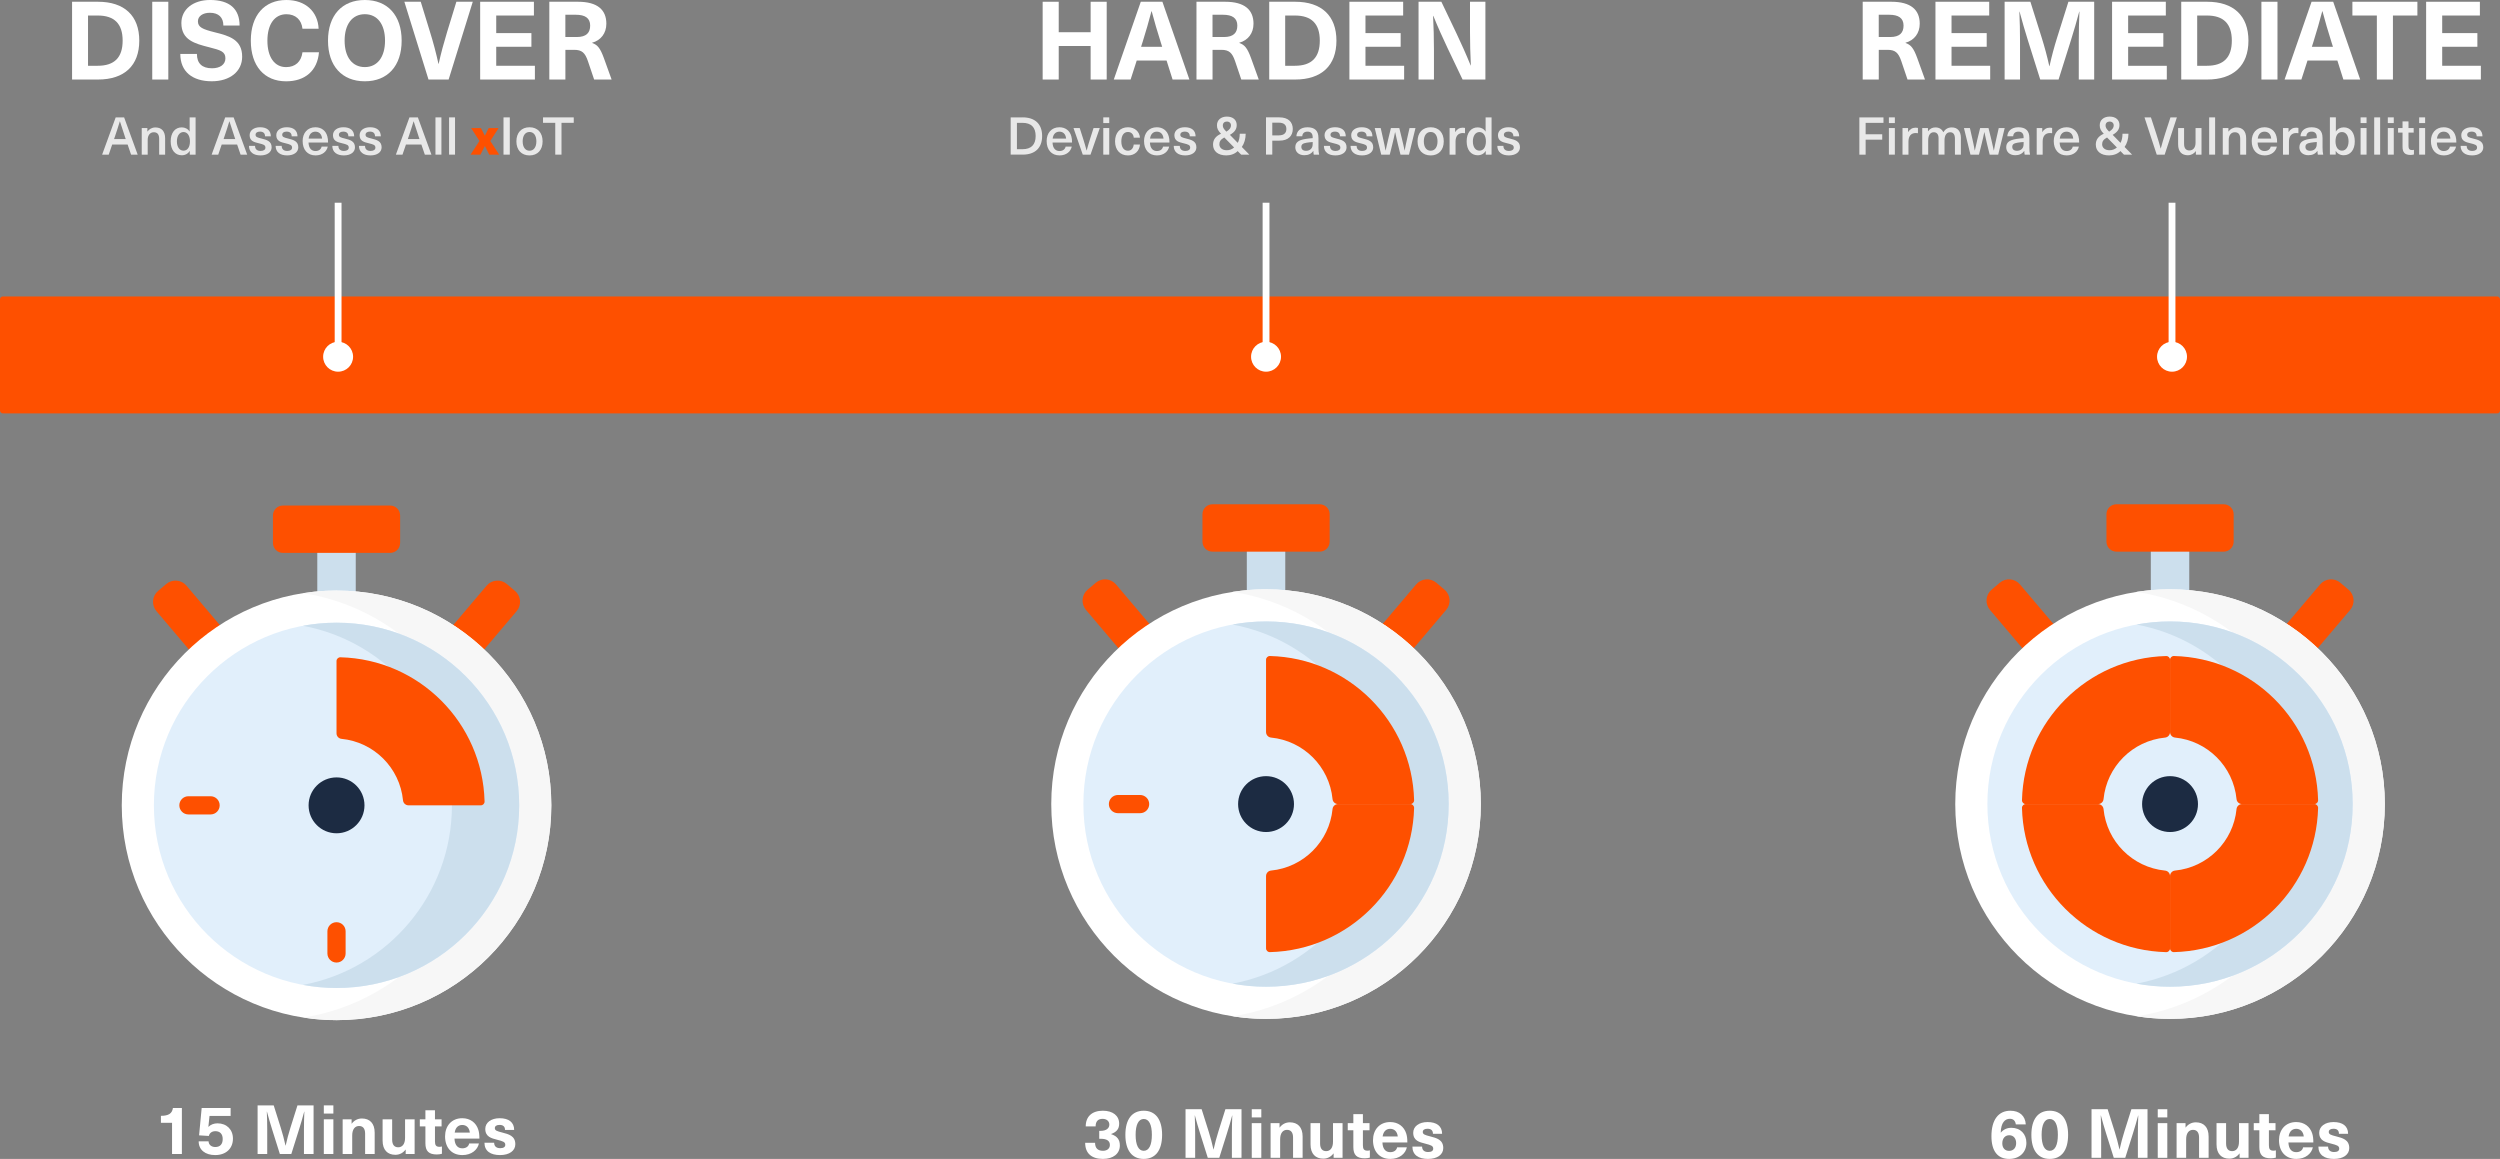 <svg xmlns="http://www.w3.org/2000/svg" id="Layer_2" viewBox="0 0 1098.54 509.25"><rect x="0" y="0" width="1098.54" height="509.25" fill="#808080" stroke="none"/><defs><style>.cls-1{fill:#ccdfed;}.cls-1,.cls-2,.cls-3,.cls-4,.cls-5,.cls-6,.cls-7{stroke-width:0px;}.cls-2{fill:#fe5000;}.cls-3{fill:#e1effb;}.cls-8{fill:none;stroke:#fff;stroke-miterlimit:10;stroke-width:3px;}.cls-4{fill:#e8e8e8;}.cls-5{fill:#1c2b42;}.cls-6{fill:#fff;}.cls-7{fill:#f7f7f7;}</style></defs><g id="Layer_1-2"><path class="cls-2" d="M111.82,292.65l-13.2,11.18-29.89-35.29c-2.25-2.65-1.92-6.62.73-8.87l3.6-3.05c2.65-2.25,6.62-1.92,8.87.73l29.89,35.29Z"></path><path class="cls-2" d="M183.93,292.65l13.2,11.18,29.9-35.29c2.25-2.65,1.92-6.62-.73-8.87l-3.6-3.05c-2.65-2.25-6.62-1.92-8.87.73l-29.89,35.29Z"></path><rect class="cls-1" x="139.42" y="237.87" width="16.9" height="35.76"></rect><circle class="cls-6" cx="147.88" cy="353.88" r="94.38"></circle><path class="cls-7" d="M147.88,259.5c-4.99,0-9.88.39-14.66,1.14,45.16,7.04,79.72,46.11,79.72,93.25s-34.56,86.2-79.72,93.25c4.78.75,9.67,1.14,14.66,1.14,52.13,0,94.38-42.26,94.38-94.38s-42.26-94.38-94.38-94.38Z"></path><circle class="cls-3" cx="147.88" cy="353.88" r="80.26"></circle><path class="cls-1" d="M147.88,273.62c-5.05,0-9.99.47-14.77,1.36,37.27,6.94,65.48,39.62,65.48,78.9s-28.22,71.96-65.48,78.9c4.79.89,9.73,1.36,14.77,1.36,44.32,0,80.26-35.93,80.26-80.26s-35.93-80.26-80.26-80.26Z"></path><path class="cls-2" d="M171.45,242.95h-47.15c-2.41,0-4.37-1.96-4.37-4.37v-12.07c0-2.41,1.96-4.37,4.37-4.37h47.15c2.41,0,4.37,1.96,4.37,4.37v12.07c0,2.41-1.96,4.37-4.37,4.37Z"></path><circle class="cls-5" cx="147.88" cy="353.88" r="12.28"></circle><path class="cls-2" d="M149.58,288.82c-.93-.02-1.71.72-1.71,1.65v31.76c0,1.25.94,2.31,2.19,2.43,14.28,1.4,25.63,12.75,27.03,27.03.12,1.25,1.18,2.19,2.43,2.19h31.76c.93,0,1.68-.77,1.65-1.71-.89-34.59-28.77-62.46-63.35-63.35Z"></path><path class="cls-2" d="M143.87,409.23v9.73c0,2.21,1.79,4,4,4s4-1.79,4-4v-9.73c0-2.21-1.79-4-4-4s-4,1.79-4,4Z"></path><path class="cls-2" d="M96.53,353.88c0-2.21-1.79-4-4-4h-9.73c-2.21,0-4,1.79-4,4s1.79,4,4,4h9.73c2.21,0,4-1.79,4-4Z"></path><path class="cls-2" d="M520.27,292.1l-13.2,11.18-29.89-35.29c-2.25-2.65-1.92-6.62.73-8.87l3.6-3.05c2.65-2.25,6.62-1.92,8.87.73l29.89,35.29Z"></path><path class="cls-2" d="M592.38,292.1l13.2,11.18,29.9-35.29c2.25-2.65,1.92-6.62-.73-8.87l-3.6-3.05c-2.65-2.25-6.62-1.92-8.87.73l-29.89,35.29Z"></path><rect class="cls-1" x="547.87" y="237.31" width="16.9" height="35.76"></rect><circle class="cls-6" cx="556.32" cy="353.33" r="94.38"></circle><path class="cls-7" d="M556.32,258.94c-4.99,0-9.88.39-14.66,1.14,45.16,7.04,79.72,46.11,79.72,93.25s-34.56,86.2-79.72,93.25c4.78.75,9.67,1.14,14.66,1.14,52.13,0,94.38-42.26,94.38-94.38s-42.26-94.38-94.38-94.38Z"></path><circle class="cls-3" cx="556.32" cy="353.33" r="80.26"></circle><path class="cls-1" d="M556.32,273.07c-5.05,0-9.99.47-14.77,1.36,37.27,6.94,65.48,39.62,65.48,78.9s-28.22,71.96-65.48,78.9c4.79.89,9.73,1.36,14.77,1.36,44.32,0,80.26-35.93,80.26-80.26s-35.93-80.26-80.26-80.26Z"></path><path class="cls-2" d="M579.9,242.4h-47.15c-2.41,0-4.37-1.96-4.37-4.37v-12.07c0-2.41,1.96-4.37,4.37-4.37h47.15c2.41,0,4.37,1.96,4.37,4.37v12.07c0,2.41-1.96,4.37-4.37,4.37Z"></path><circle class="cls-5" cx="556.32" cy="353.33" r="12.28"></circle><path class="cls-2" d="M558.03,288.26c-.93-.02-1.71.72-1.71,1.65v31.76c0,1.25.94,2.31,2.19,2.43,14.28,1.4,25.63,12.75,27.03,27.03.12,1.25,1.18,2.19,2.43,2.19h31.76c.93,0,1.68-.77,1.65-1.71-.89-34.59-28.77-62.46-63.35-63.35Z"></path><path class="cls-2" d="M504.98,353.33c0-2.21-1.79-4-4-4h-9.73c-2.21,0-4,1.79-4,4s1.79,4,4,4h9.73c2.21,0,4-1.79,4-4Z"></path><path class="cls-2" d="M621.38,355.03c.02-.93-.72-1.71-1.65-1.71h-31.76c-1.25,0-2.31.94-2.43,2.19-1.4,14.28-12.75,25.63-27.03,27.03-1.25.12-2.19,1.18-2.19,2.43v31.76c0,.93.77,1.68,1.71,1.65,34.59-.89,62.46-28.77,63.35-63.35Z"></path><path class="cls-2" d="M917.49,292.1l-13.2,11.18-29.89-35.29c-2.25-2.65-1.92-6.62.73-8.87l3.6-3.05c2.65-2.25,6.62-1.92,8.87.73l29.89,35.29Z"></path><path class="cls-2" d="M989.61,292.1l13.2,11.18,29.9-35.29c2.25-2.65,1.92-6.62-.73-8.87l-3.6-3.05c-2.65-2.25-6.62-1.92-8.87.73l-29.89,35.29Z"></path><rect class="cls-1" x="945.1" y="237.31" width="16.9" height="35.76"></rect><circle class="cls-6" cx="953.55" cy="353.33" r="94.38"></circle><path class="cls-7" d="M953.55,258.94c-4.99,0-9.88.39-14.66,1.14,45.16,7.04,79.72,46.11,79.72,93.25s-34.56,86.2-79.72,93.25c4.78.75,9.67,1.14,14.66,1.14,52.13,0,94.38-42.26,94.38-94.38s-42.26-94.38-94.38-94.38Z"></path><circle class="cls-3" cx="953.55" cy="353.33" r="80.26"></circle><path class="cls-1" d="M953.55,273.07c-5.05,0-9.99.47-14.77,1.36,37.27,6.94,65.48,39.62,65.48,78.9s-28.22,71.96-65.48,78.9c4.79.89,9.73,1.36,14.77,1.36,44.32,0,80.26-35.93,80.26-80.26s-35.93-80.26-80.26-80.26Z"></path><path class="cls-2" d="M977.13,242.4h-47.15c-2.41,0-4.37-1.96-4.37-4.37v-12.07c0-2.41,1.96-4.37,4.37-4.37h47.15c2.41,0,4.37,1.96,4.37,4.37v12.07c0,2.41-1.96,4.37-4.37,4.37Z"></path><circle class="cls-5" cx="953.55" cy="353.33" r="12.28"></circle><path class="cls-2" d="M955.26,288.26c-.93-.02-1.71.72-1.71,1.65v31.76c0,1.25.94,2.31,2.19,2.43,14.28,1.4,25.63,12.75,27.03,27.03.12,1.25,1.18,2.19,2.43,2.19h31.76c.93,0,1.68-.77,1.65-1.71-.89-34.59-28.77-62.46-63.35-63.35Z"></path><path class="cls-2" d="M1018.61,355.03c.02-.93-.72-1.71-1.65-1.71h-31.76c-1.25,0-2.31.94-2.43,2.19-1.4,14.28-12.75,25.63-27.03,27.03-1.25.12-2.19,1.18-2.19,2.43v31.76c0,.93.77,1.68,1.71,1.65,34.59-.89,62.46-28.77,63.35-63.35Z"></path><path class="cls-2" d="M951.84,418.39c.93.02,1.71-.72,1.71-1.65v-31.76c0-1.25-.94-2.31-2.19-2.43-14.28-1.4-25.63-12.75-27.03-27.03-.12-1.25-1.18-2.19-2.43-2.19h-31.76c-.93,0-1.68.77-1.65,1.71.89,34.59,28.77,62.46,63.35,63.35Z"></path><path class="cls-2" d="M888.49,351.62c-.02.93.72,1.71,1.65,1.71h31.76c1.25,0,2.31-.94,2.43-2.19,1.4-14.28,12.75-25.63,27.03-27.03,1.25-.12,2.19-1.18,2.19-2.43v-31.76c0-.93-.77-1.68-1.71-1.65-34.59.89-62.46,28.77-63.35,63.35Z"></path><rect class="cls-2" y="130.27" width="1098.54" height="51.39" rx="1.23" ry="1.23"></rect><line class="cls-8" x1="148.57" y1="89.08" x2="148.57" y2="155.97"></line><circle class="cls-6" cx="148.57" cy="156.75" r="6.58"></circle><line class="cls-8" x1="954.42" y1="89.08" x2="954.42" y2="155.97"></line><circle class="cls-6" cx="954.42" cy="156.75" r="6.58"></circle><line class="cls-8" x1="556.32" y1="89.08" x2="556.32" y2="155.97"></line><circle class="cls-6" cx="556.32" cy="156.75" r="6.58"></circle><path class="cls-6" d="M75.6,507.08v-13.71h-4.89v-3.06c3.39,0,4.92-1.02,5.28-3.45h3.93v20.22h-4.32Z"></path><path class="cls-6" d="M92.07,490.37l-.51,4.77h.06c.99-1.02,2.43-1.53,3.96-1.53,4.02,0,6.78,2.73,6.78,6.72,0,4.41-3.12,7.23-7.8,7.23-4.41,0-7.26-2.31-7.26-6.03h4.35c.06,1.62,1.41,2.49,2.94,2.49,2.07,0,3.27-1.2,3.27-3.51s-1.29-3.45-3.21-3.45c-1.56,0-2.61.84-2.88,2.1l-4.29-.27,1.14-12.03h12.72v3.51h-9.27Z"></path><path class="cls-6" d="M133.56,507.08v-10.62c0-2.67.06-5.34.18-8.01h-.06c-.69,2.61-1.47,5.28-2.28,7.86l-3.39,10.77h-5.04l-3.39-10.77c-.81-2.58-1.59-5.25-2.28-7.86h-.06c.12,2.67.18,5.34.18,8.01v10.62h-4.23v-21.36h7.08l3.09,9.81c.81,2.58,1.53,5.25,2.1,7.86h.06c.57-2.61,1.29-5.28,2.1-7.86l3.09-9.81h7.08v21.36h-4.23Z"></path><path class="cls-6" d="M142.29,489.32v-3.6h4.2v3.6h-4.2ZM142.29,507.08v-15.24h4.2v15.24h-4.2Z"></path><path class="cls-6" d="M164.64,497.72v9.36h-4.2v-8.94c0-2.31-1.02-3.36-2.67-3.36-1.74,0-3,1.38-3,4.14v8.16h-4.2v-15.24h3.93v1.92h.06c.99-1.35,2.52-2.28,4.47-2.28,3.42,0,5.61,2.1,5.61,6.24Z"></path><path class="cls-6" d="M168.12,501.2v-9.36h4.2v8.94c0,2.31,1.02,3.36,2.67,3.36,1.74,0,3-1.38,3-4.14v-8.16h4.2v15.24h-3.93v-1.92h-.06c-.99,1.35-2.52,2.28-4.47,2.28-3.42,0-5.61-2.1-5.61-6.24Z"></path><path class="cls-6" d="M194.19,503.78v3.21c-.57.18-1.5.3-2.22.3-3.51,0-5.04-1.41-5.04-4.95v-7.38h-2.46v-3.12h2.46v-3.96h4.2v3.96h2.91v3.12h-2.91v6.63c0,1.68.54,2.34,1.98,2.34.39,0,.81-.06,1.08-.15Z"></path><path class="cls-6" d="M206.16,502.46h4.29c-.6,2.79-3.24,5.1-7.29,5.1-4.8,0-7.59-3.36-7.59-8.22,0-4.5,2.79-7.98,7.56-7.98,3.51,0,6.09,1.98,7.05,5.07.33,1.05.48,2.22.48,3.9h-10.95c.12,3.15,1.65,4.26,3.45,4.26,1.68,0,2.79-.9,3-2.13ZM199.8,497.69h6.66c-.27-2.31-1.65-3.36-3.33-3.36s-3,1.05-3.33,3.36Z"></path><path class="cls-6" d="M225.93,496.52h-4.02c0-1.56-.9-2.22-2.4-2.22-1.35,0-2.07.54-2.07,1.41,0,1.08.96,1.35,3.27,1.95,2.73.72,5.73,1.41,5.73,5.13,0,2.85-2.58,4.77-6.72,4.77s-6.84-1.74-6.84-5.43h4.26c0,1.53.93,2.4,2.67,2.4,1.47,0,2.22-.57,2.22-1.47,0-1.32-1.14-1.59-3.51-2.22-2.55-.66-5.28-1.26-5.28-4.8,0-2.73,2.52-4.68,6.3-4.68,3.99,0,6.39,1.77,6.39,5.16Z"></path><path class="cls-6" d="M491.78,493.77c0,2.28-1.11,3.66-3.54,4.53v.06c2.64.87,3.84,2.4,3.84,4.98,0,3.63-2.94,5.91-7.41,5.91-5.04,0-7.83-2.49-7.83-7.08h4.35c0,2.31,1.17,3.51,3.48,3.51,1.83,0,3.03-1.02,3.03-2.55,0-1.8-1.29-2.73-4.05-2.73h-.63v-3.48h.63c2.37,0,3.81-1.08,3.81-2.73,0-1.53-1.17-2.55-2.97-2.55-1.95,0-3.06,1.05-3.06,3.33h-4.35c0-4.35,2.76-6.9,7.53-6.9,4.44,0,7.17,2.22,7.17,5.7Z"></path><path class="cls-6" d="M510.65,498.66c0,6.78-2.88,10.59-8.07,10.59s-8.07-3.81-8.07-10.59,2.88-10.59,8.07-10.59,8.07,3.84,8.07,10.59ZM499.01,498.66c0,4.5,1.26,7.02,3.57,7.02s3.57-2.52,3.57-7.02-1.26-6.96-3.57-6.96-3.57,2.52-3.57,6.96Z"></path><path class="cls-6" d="M541.31,508.77v-10.62c0-2.67.06-5.34.18-8.01h-.06c-.69,2.61-1.47,5.28-2.28,7.86l-3.39,10.77h-5.04l-3.39-10.77c-.81-2.58-1.59-5.25-2.28-7.86h-.06c.12,2.67.18,5.34.18,8.01v10.62h-4.23v-21.36h7.08l3.09,9.81c.81,2.58,1.53,5.25,2.1,7.86h.06c.57-2.61,1.29-5.28,2.1-7.86l3.09-9.81h7.08v21.36h-4.23Z"></path><path class="cls-6" d="M550.04,491.01v-3.6h4.2v3.6h-4.2ZM550.04,508.77v-15.24h4.2v15.24h-4.2Z"></path><path class="cls-6" d="M572.39,499.41v9.36h-4.2v-8.94c0-2.31-1.02-3.36-2.67-3.36-1.74,0-3,1.38-3,4.14v8.16h-4.2v-15.24h3.93v1.92h.06c.99-1.35,2.52-2.28,4.47-2.28,3.42,0,5.61,2.1,5.61,6.24Z"></path><path class="cls-6" d="M575.87,502.89v-9.36h4.2v8.94c0,2.31,1.02,3.36,2.67,3.36,1.74,0,3-1.38,3-4.14v-8.16h4.2v15.24h-3.93v-1.92h-.06c-.99,1.35-2.52,2.28-4.47,2.28-3.42,0-5.61-2.1-5.61-6.24Z"></path><path class="cls-6" d="M601.94,505.47v3.21c-.57.18-1.5.3-2.22.3-3.51,0-5.04-1.41-5.04-4.95v-7.38h-2.46v-3.12h2.46v-3.96h4.2v3.96h2.91v3.12h-2.91v6.63c0,1.68.54,2.34,1.98,2.34.39,0,.81-.06,1.08-.15Z"></path><path class="cls-6" d="M613.91,504.15h4.29c-.6,2.79-3.24,5.1-7.29,5.1-4.8,0-7.59-3.36-7.59-8.22,0-4.5,2.79-7.98,7.56-7.98,3.51,0,6.09,1.98,7.05,5.07.33,1.05.48,2.22.48,3.9h-10.95c.12,3.15,1.65,4.26,3.45,4.26,1.68,0,2.79-.9,3-2.13ZM607.55,499.38h6.66c-.27-2.31-1.65-3.36-3.33-3.36s-3,1.05-3.33,3.36Z"></path><path class="cls-6" d="M633.68,498.21h-4.02c0-1.56-.9-2.22-2.4-2.22-1.35,0-2.07.54-2.07,1.41,0,1.08.96,1.35,3.27,1.95,2.73.72,5.73,1.41,5.73,5.13,0,2.85-2.58,4.77-6.72,4.77s-6.84-1.74-6.84-5.43h4.26c0,1.53.93,2.4,2.67,2.4,1.47,0,2.22-.57,2.22-1.47,0-1.32-1.14-1.59-3.51-2.22-2.55-.66-5.28-1.26-5.28-4.8,0-2.73,2.52-4.68,6.3-4.68,3.99,0,6.39,1.77,6.39,5.16Z"></path><path class="cls-6" d="M890.16,494.07h-4.38c-.21-1.59-1.11-2.46-2.61-2.46-2.19,0-3.9,1.74-4.02,6.06h.06c1.17-1.38,2.73-2.1,4.62-2.1,3.96,0,6.6,2.7,6.6,6.6,0,4.23-3.09,7.08-7.59,7.08-4.95,0-7.77-3.33-7.77-9.99,0-7.2,3.06-11.19,8.34-11.19,3.99,0,6.54,2.25,6.75,6ZM879.84,502.41c0,2.01,1.14,3.3,3,3.3s3.09-1.32,3.09-3.39-1.17-3.48-3.03-3.48-3.06,1.41-3.06,3.57Z"></path><path class="cls-6" d="M908.76,498.66c0,6.78-2.88,10.59-8.07,10.59s-8.07-3.81-8.07-10.59,2.88-10.59,8.07-10.59,8.07,3.84,8.07,10.59ZM897.12,498.66c0,4.5,1.26,7.02,3.57,7.02s3.57-2.52,3.57-7.02-1.26-6.96-3.57-6.96-3.57,2.52-3.57,6.96Z"></path><path class="cls-6" d="M939.42,508.77v-10.62c0-2.67.06-5.34.18-8.01h-.06c-.69,2.61-1.47,5.28-2.28,7.86l-3.39,10.77h-5.04l-3.39-10.77c-.81-2.58-1.59-5.25-2.28-7.86h-.06c.12,2.67.18,5.34.18,8.01v10.62h-4.23v-21.36h7.08l3.09,9.81c.81,2.58,1.53,5.25,2.1,7.86h.06c.57-2.61,1.29-5.28,2.1-7.86l3.09-9.81h7.08v21.36h-4.23Z"></path><path class="cls-6" d="M948.15,491.01v-3.6h4.2v3.6h-4.2ZM948.15,508.77v-15.24h4.2v15.24h-4.2Z"></path><path class="cls-6" d="M970.5,499.41v9.36h-4.2v-8.94c0-2.31-1.02-3.36-2.67-3.36-1.74,0-3,1.38-3,4.14v8.16h-4.2v-15.24h3.93v1.92h.06c.99-1.35,2.52-2.28,4.47-2.28,3.42,0,5.61,2.1,5.61,6.24Z"></path><path class="cls-6" d="M973.98,502.89v-9.36h4.2v8.94c0,2.31,1.02,3.36,2.67,3.36,1.74,0,3-1.38,3-4.14v-8.16h4.2v15.24h-3.93v-1.92h-.06c-.99,1.35-2.52,2.28-4.47,2.28-3.42,0-5.61-2.1-5.61-6.24Z"></path><path class="cls-6" d="M1000.05,505.47v3.21c-.57.18-1.5.3-2.22.3-3.51,0-5.04-1.41-5.04-4.95v-7.38h-2.46v-3.12h2.46v-3.96h4.2v3.96h2.91v3.12h-2.91v6.63c0,1.68.54,2.34,1.98,2.34.39,0,.81-.06,1.08-.15Z"></path><path class="cls-6" d="M1012.02,504.15h4.29c-.6,2.79-3.24,5.1-7.29,5.1-4.8,0-7.59-3.36-7.59-8.22,0-4.5,2.79-7.98,7.56-7.98,3.51,0,6.09,1.98,7.05,5.07.33,1.05.48,2.22.48,3.9h-10.95c.12,3.15,1.65,4.26,3.45,4.26,1.68,0,2.79-.9,3-2.13ZM1005.66,499.38h6.66c-.27-2.31-1.65-3.36-3.33-3.36s-3,1.05-3.33,3.36Z"></path><path class="cls-6" d="M1031.79,498.21h-4.02c0-1.56-.9-2.22-2.4-2.22-1.35,0-2.07.54-2.07,1.41,0,1.08.96,1.35,3.27,1.95,2.73.72,5.73,1.41,5.73,5.13,0,2.85-2.58,4.77-6.72,4.77s-6.84-1.74-6.84-5.43h4.26c0,1.53.93,2.4,2.67,2.4,1.47,0,2.22-.57,2.22-1.47,0-1.32-1.14-1.59-3.51-2.22-2.55-.66-5.28-1.26-5.28-4.8,0-2.73,2.52-4.68,6.3-4.68,3.99,0,6.39,1.77,6.39,5.16Z"></path><path class="cls-6" d="M43.05.77c11.62,0,18.15,6.14,18.15,17.09s-6.53,17.09-18.15,17.09h-11.38V.77h11.38ZM38.68,28.9h4.27c7.34,0,10.94-3.65,10.94-11.04s-3.6-11.04-10.94-11.04h-4.27v22.08Z"></path><path class="cls-6" d="M66.9,34.95V.77h7.06v34.18h-7.06Z"></path><path class="cls-6" d="M105.3,11.23h-7.15c0-3.55-2.06-5.62-5.95-5.62-3.12,0-5.23,1.54-5.23,3.74,0,2.64,2.06,3.5,7.44,4.85,6.43,1.58,12,3.26,12,10.71,0,6.48-5.38,10.8-13.35,10.8-8.5,0-13.83-4.22-13.83-12h7.3c0,4.13,2.26,6.29,6.62,6.29,3.6,0,5.9-1.68,5.9-4.37,0-3.02-2.21-3.6-7.06-4.85-6.43-1.63-12.29-3.17-12.29-10.66,0-6,5.14-10.13,12.62-10.13,8.54,0,12.96,3.89,12.96,11.23Z"></path><path class="cls-6" d="M140.01,12.63h-7.1c-.43-3.98-3.07-6.38-7.06-6.38-5.18,0-8.35,4.42-8.35,11.62s3.12,11.62,8.21,11.62c4.03,0,6.67-2.35,7.2-6.53h7.25c-.67,8.11-6.1,12.77-14.45,12.77-9.6,0-15.5-6.77-15.5-17.86S116.15,0,125.85,0c8.45,0,13.83,5.18,14.16,12.63Z"></path><path class="cls-6" d="M176.49,17.86c0,11.09-6.14,17.86-16.18,17.86s-16.18-6.77-16.18-17.86S150.28,0,160.31,0s16.18,6.77,16.18,17.86ZM151.43,17.86c0,7.2,3.36,11.62,8.88,11.62s8.88-4.42,8.88-11.62-3.36-11.62-8.88-11.62-8.88,4.42-8.88,11.62Z"></path><path class="cls-6" d="M188.29,34.95L177.68.77h7.2l4.08,13.3c1.44,4.61,2.69,9.31,3.7,13.97h.1c1.01-4.66,2.3-9.36,3.7-13.97l4.08-13.3h7.2l-10.61,34.18h-8.83Z"></path><path class="cls-6" d="M218.05,6.82v7.73h15.46v6h-15.46v8.35h16.99v6.05h-24.05V.77h23.62v6.05h-16.56Z"></path><path class="cls-6" d="M253.96.77c8.59,0,12.48,3.55,12.48,9.65,0,4.18-2.4,7.3-6.24,8.35v.1c2.4.86,3.55,2.3,5.14,6.62l3.41,9.46h-7.68l-2.74-8.11c-1.25-3.65-2.64-4.94-6-4.94h-3.89v13.06h-7.06V.77h12.58ZM248.44,16.27h4.99c4.27,0,5.9-1.92,5.9-5.04,0-3.31-2.26-4.75-6.29-4.75h-4.61v9.79Z"></path><path class="cls-4" d="M49.3,63.51l-1.52,4.44h-2.9l5.96-16.37h3.7l5.96,16.37h-2.9l-1.52-4.44h-6.78ZM54.82,59.83c-.74-2.18-1.45-4.32-2.12-6.51h-.05c-.67,2.18-1.33,4.32-2.09,6.51l-.44,1.29h5.13l-.44-1.29Z"></path><path class="cls-4" d="M72.56,60.8v7.15h-2.62v-6.92c0-2.09-.9-2.92-2.37-2.92s-2.67,1.13-2.67,3.36v6.48h-2.62v-11.68h2.48v1.52h.05c.74-1.06,1.95-1.79,3.5-1.79,2.64,0,4.25,1.61,4.25,4.81Z"></path><path class="cls-4" d="M83.39,67.95v-1.61h-.05c-.69,1.2-2,1.89-3.47,1.89-2.97,0-4.87-2.39-4.87-6.12s1.89-6.14,4.85-6.14c1.45,0,2.76.67,3.43,1.82h.05v-6.21h2.62v16.37h-2.55ZM77.73,62.11c0,2.48,1.13,4.09,2.9,4.09s2.83-1.56,2.83-4.09-1.13-4.09-2.83-4.09-2.9,1.61-2.9,4.09Z"></path><path class="cls-4" d="M97.42,63.51l-1.52,4.44h-2.9l5.96-16.37h3.7l5.96,16.37h-2.9l-1.52-4.44h-6.78ZM102.94,59.83c-.74-2.18-1.45-4.32-2.12-6.51h-.05c-.67,2.18-1.33,4.32-2.09,6.51l-.44,1.29h5.13l-.44-1.29Z"></path><path class="cls-4" d="M118.99,59.9h-2.53c0-1.4-.83-2.07-2.23-2.07-1.22,0-1.93.53-1.93,1.38,0,1.01.81,1.22,2.64,1.68,2.14.55,4.42,1.06,4.42,3.84,0,2.12-1.89,3.56-4.9,3.56s-5.04-1.4-5.06-4.19h2.67c0,1.43.87,2.23,2.44,2.23,1.33,0,2.12-.57,2.12-1.45,0-1.2-.92-1.43-2.94-1.93-1.95-.48-4-.92-4-3.54,0-2.07,1.84-3.5,4.58-3.5,2.97,0,4.71,1.38,4.74,3.98Z"></path><path class="cls-4" d="M130.7,59.9h-2.53c0-1.4-.83-2.07-2.23-2.07-1.22,0-1.93.53-1.93,1.38,0,1.01.81,1.22,2.64,1.68,2.14.55,4.42,1.06,4.42,3.84,0,2.12-1.89,3.56-4.9,3.56s-5.04-1.4-5.06-4.19h2.67c0,1.43.87,2.23,2.44,2.23,1.33,0,2.12-.57,2.12-1.45,0-1.2-.92-1.43-2.94-1.93-1.95-.48-4-.92-4-3.54,0-2.07,1.84-3.5,4.58-3.5,2.97,0,4.71,1.38,4.74,3.98Z"></path><path class="cls-4" d="M141.33,64.43h2.69c-.44,2.09-2.32,3.86-5.38,3.86-3.56,0-5.66-2.55-5.66-6.32,0-3.45,2.07-6.05,5.61-6.05,2.67,0,4.6,1.54,5.24,3.98.23.74.32,1.61.32,2.74h-8.58c.09,2.64,1.43,3.73,3.06,3.73,1.49,0,2.46-.81,2.69-1.93ZM135.62,60.91h5.91c-.18-2.05-1.38-3.06-2.94-3.06s-2.74,1.03-2.97,3.06Z"></path><path class="cls-4" d="M155.61,59.9h-2.53c0-1.4-.83-2.07-2.23-2.07-1.22,0-1.93.53-1.93,1.38,0,1.01.81,1.22,2.64,1.68,2.14.55,4.42,1.06,4.42,3.84,0,2.12-1.89,3.56-4.9,3.56s-5.04-1.4-5.06-4.19h2.67c0,1.43.87,2.23,2.44,2.23,1.33,0,2.12-.57,2.12-1.45,0-1.2-.92-1.43-2.94-1.93-1.95-.48-4-.92-4-3.54,0-2.07,1.84-3.5,4.58-3.5,2.97,0,4.71,1.38,4.74,3.98Z"></path><path class="cls-4" d="M167.32,59.9h-2.53c0-1.4-.83-2.07-2.23-2.07-1.22,0-1.93.53-1.93,1.38,0,1.01.81,1.22,2.64,1.68,2.14.55,4.42,1.06,4.42,3.84,0,2.12-1.89,3.56-4.9,3.56s-5.04-1.4-5.06-4.19h2.67c0,1.43.87,2.23,2.44,2.23,1.33,0,2.12-.57,2.12-1.45,0-1.2-.92-1.43-2.94-1.93-1.95-.48-4-.92-4-3.54,0-2.07,1.84-3.5,4.58-3.5,2.97,0,4.71,1.38,4.74,3.98Z"></path><path class="cls-4" d="M178.38,63.51l-1.52,4.44h-2.9l5.96-16.37h3.7l5.96,16.37h-2.9l-1.52-4.44h-6.78ZM183.9,59.83c-.74-2.18-1.45-4.32-2.12-6.51h-.05c-.67,2.18-1.33,4.32-2.09,6.51l-.44,1.29h5.13l-.44-1.29Z"></path><path class="cls-4" d="M191.35,67.95v-16.37h2.62v16.37h-2.62Z"></path><path class="cls-4" d="M197.33,67.95v-16.37h2.62v16.37h-2.62Z"></path><path class="cls-2" d="M219.36,67.95h-4.37l-1.91-3.75h-.05l-1.91,3.75h-4.35l3.91-6-3.66-5.68h4.32l1.68,3.33h.05l1.68-3.33h4.35l-3.66,5.68,3.91,6Z"></path><path class="cls-4" d="M221.25,67.95v-16.37h2.76v16.37h-2.76Z"></path><path class="cls-4" d="M238.43,62.11c0,3.79-2.21,6.19-5.75,6.19s-5.77-2.39-5.77-6.19,2.23-6.19,5.77-6.19,5.75,2.39,5.75,6.19ZM229.67,62.11c0,2.53,1.15,4.12,3.01,4.12s3.01-1.59,3.01-4.12-1.15-4.12-3.01-4.12-3.01,1.59-3.01,4.12Z"></path><path class="cls-4" d="M246.73,53.97v13.98h-2.74v-13.98h-5.38v-2.39h13.5v2.39h-5.38Z"></path><path class="cls-6" d="M479.24,34.95v-14.74h-14.02v14.74h-7.06V.77h7.06v13.39h14.02V.77h7.06v34.18h-7.06Z"></path><path class="cls-6" d="M499.5,26.59l-2.69,8.35h-7.39L501.28.77h9.5l11.86,34.18h-7.39l-2.64-8.35h-13.1ZM509.96,18.29c-1.39-4.42-2.74-8.93-3.89-13.35h-.1c-1.15,4.42-2.45,8.93-3.84,13.35l-.72,2.26h9.26l-.72-2.26Z"></path><path class="cls-6" d="M538.33.77c8.59,0,12.48,3.55,12.48,9.65,0,4.18-2.4,7.3-6.24,8.35v.1c2.4.86,3.55,2.3,5.14,6.62l3.41,9.46h-7.68l-2.74-8.11c-1.25-3.65-2.64-4.94-6-4.94h-3.89v13.06h-7.06V.77h12.58ZM532.81,16.27h4.99c4.27,0,5.9-1.92,5.9-5.04,0-3.31-2.26-4.75-6.29-4.75h-4.61v9.79Z"></path><path class="cls-6" d="M569.1.77c11.62,0,18.15,6.14,18.15,17.09s-6.53,17.09-18.15,17.09h-11.38V.77h11.38ZM564.73,28.9h4.27c7.34,0,10.94-3.65,10.94-11.04s-3.6-11.04-10.94-11.04h-4.27v22.08Z"></path><path class="cls-6" d="M600.01,6.82v7.73h15.46v6h-15.46v8.35h16.99v6.05h-24.05V.77h23.62v6.05h-16.56Z"></path><path class="cls-6" d="M642.68,34.95l-6.62-13.87c-2.16-4.56-4.32-9.36-6.24-14.11h-.1c.24,4.94.38,9.89.38,14.83v13.15h-6.77V.77h10.03l6.62,13.87c2.16,4.56,4.32,9.36,6.24,14.11h.1c-.24-4.94-.38-9.89-.38-14.83V.77h6.77v34.18h-10.03Z"></path><path class="cls-4" d="M449.35,51.57c5.47,0,8.58,2.94,8.58,8.19s-3.1,8.19-8.58,8.19h-5.24v-16.37h5.24ZM446.85,65.56h2.46c3.82,0,5.77-1.98,5.77-5.79s-1.95-5.79-5.77-5.79h-2.46v11.59Z"></path><path class="cls-4" d="M468.26,64.43h2.69c-.44,2.09-2.32,3.86-5.38,3.86-3.56,0-5.66-2.55-5.66-6.32,0-3.45,2.07-6.05,5.61-6.05,2.67,0,4.6,1.54,5.24,3.98.23.74.32,1.61.32,2.74h-8.58c.09,2.64,1.43,3.73,3.06,3.73,1.49,0,2.46-.81,2.69-1.93ZM462.56,60.91h5.91c-.18-2.05-1.38-3.06-2.94-3.06s-2.74,1.03-2.97,3.06Z"></path><path class="cls-4" d="M475.78,67.95l-4.07-11.68h2.74l1.52,4.76c.55,1.7,1.03,3.38,1.49,5.1h.05c.46-1.72.94-3.4,1.49-5.1l1.52-4.76h2.74l-4.07,11.68h-3.4Z"></path><path class="cls-4" d="M484.8,54.08v-2.51h2.62v2.51h-2.62ZM484.8,67.95v-11.68h2.62v11.68h-2.62Z"></path><path class="cls-4" d="M500.92,60.5h-2.74c-.11-1.52-1.1-2.51-2.53-2.51-1.84,0-2.92,1.56-2.92,4.12s1.08,4.12,2.92,4.12c1.43,0,2.39-1.13,2.51-2.71h2.76c-.23,2.83-2.25,4.78-5.27,4.78-3.45,0-5.68-2.39-5.68-6.19s2.23-6.19,5.68-6.19c2.99,0,5.04,1.91,5.27,4.58Z"></path><path class="cls-4" d="M511.06,64.43h2.69c-.44,2.09-2.32,3.86-5.38,3.86-3.56,0-5.66-2.55-5.66-6.32,0-3.45,2.07-6.05,5.61-6.05,2.67,0,4.6,1.54,5.24,3.98.23.74.32,1.61.32,2.74h-8.58c.09,2.64,1.43,3.73,3.06,3.73,1.49,0,2.46-.81,2.69-1.93ZM505.36,60.91h5.91c-.18-2.05-1.38-3.06-2.94-3.06s-2.74,1.03-2.97,3.06Z"></path><path class="cls-4" d="M525.34,59.9h-2.53c0-1.4-.83-2.07-2.23-2.07-1.22,0-1.93.53-1.93,1.38,0,1.01.81,1.22,2.64,1.68,2.14.55,4.42,1.06,4.42,3.84,0,2.12-1.89,3.56-4.9,3.56s-5.04-1.4-5.06-4.19h2.67c0,1.43.87,2.23,2.44,2.23,1.33,0,2.12-.57,2.12-1.45,0-1.2-.92-1.43-2.94-1.93-1.95-.48-4-.92-4-3.54,0-2.07,1.84-3.5,4.58-3.5,2.97,0,4.71,1.38,4.74,3.98Z"></path><path class="cls-4" d="M543.86,66.38c-1.2,1.22-3.04,1.91-5.01,1.91-3.68,0-5.82-1.89-5.82-4.74,0-2.12,1.08-3.7,3.5-4.78-1.36-1.43-1.77-2.28-1.77-3.75,0-2.28,1.75-3.79,4.37-3.79s4.3,1.45,4.3,3.68c0,1.77-.78,3.08-2.99,4.35l3.45,3.52c.57-1.06.87-2.39.87-4.02h2.62c-.02,2.3-.62,4.3-1.7,5.82l3.31,3.38h-3.59l-1.54-1.56ZM542.29,64.8l-4.32-4.39c-1.63.9-2.16,1.79-2.16,2.99,0,1.5,1.22,2.62,3.27,2.62,1.2,0,2.28-.41,3.22-1.22ZM537.33,55.16c0,.87.35,1.45,1.56,2.69,1.56-.94,2.02-1.84,2.02-2.74,0-1.01-.71-1.7-1.79-1.7s-1.79.64-1.79,1.75Z"></path><path class="cls-4" d="M562.21,51.57c3.86,0,5.86,2.05,5.86,5.1s-2,5.13-5.86,5.13h-3.15v6.14h-2.76v-16.37h5.91ZM559.06,59.49h2.83c2.32,0,3.36-1.06,3.36-2.81s-1.04-2.78-3.36-2.78h-2.83v5.59Z"></path><path class="cls-4" d="M579.35,60.5v4.37c0,1.38.12,2.35.3,3.08h-2.37c-.12-.51-.16-1.08-.16-1.63h-.05c-.85,1.24-2.16,1.89-3.93,1.89-2.44,0-3.96-1.47-3.96-3.47s1.13-3.15,4.48-3.68c.94-.16,2.32-.3,3.15-.35v-.46c0-1.72-.94-2.41-2.28-2.41-1.45,0-2.23.8-2.3,2.05h-2.58c.11-2.21,1.72-3.96,4.88-3.96s4.81,1.52,4.81,4.58ZM576.82,62.41c-.78.05-1.91.16-2.69.3-1.68.28-2.3.78-2.3,1.84s.74,1.72,2.07,1.72c.8,0,1.59-.25,2.12-.78.62-.64.8-1.26.8-2.51v-.58Z"></path><path class="cls-4" d="M591.33,59.9h-2.53c0-1.4-.83-2.07-2.23-2.07-1.22,0-1.93.53-1.93,1.38,0,1.01.81,1.22,2.64,1.68,2.14.55,4.42,1.06,4.42,3.84,0,2.12-1.89,3.56-4.9,3.56s-5.04-1.4-5.06-4.19h2.67c0,1.43.87,2.23,2.44,2.23,1.33,0,2.12-.57,2.12-1.45,0-1.2-.92-1.43-2.94-1.93-1.95-.48-4-.92-4-3.54,0-2.07,1.84-3.5,4.58-3.5,2.97,0,4.71,1.38,4.74,3.98Z"></path><path class="cls-4" d="M603.04,59.9h-2.53c0-1.4-.83-2.07-2.23-2.07-1.22,0-1.93.53-1.93,1.38,0,1.01.81,1.22,2.64,1.68,2.14.55,4.42,1.06,4.42,3.84,0,2.12-1.89,3.56-4.9,3.56s-5.04-1.4-5.06-4.19h2.67c0,1.43.87,2.23,2.44,2.23,1.33,0,2.12-.57,2.12-1.45,0-1.2-.92-1.43-2.94-1.93-1.95-.48-4-.92-4-3.54,0-2.07,1.84-3.5,4.58-3.5,2.97,0,4.71,1.38,4.74,3.98Z"></path><path class="cls-4" d="M615.39,67.95l-1.2-4.83c-.41-1.66-.78-3.33-1.13-5.04h-.05c-.34,1.7-.71,3.38-1.13,5.04l-1.2,4.83h-3.75l-2.85-11.68h2.62l1.06,4.69c.39,1.7.76,3.47,1.06,5.17h.05c.34-1.7.74-3.38,1.15-5.08l1.17-4.78h3.68l1.17,4.78c.41,1.7.81,3.38,1.15,5.08h.05c.3-1.7.67-3.47,1.06-5.17l1.06-4.69h2.62l-2.85,11.68h-3.75Z"></path><path class="cls-4" d="M634.41,62.11c0,3.79-2.21,6.19-5.75,6.19s-5.77-2.39-5.77-6.19,2.23-6.19,5.77-6.19,5.75,2.39,5.75,6.19ZM625.65,62.11c0,2.53,1.15,4.12,3.01,4.12s3.01-1.59,3.01-4.12-1.15-4.12-3.01-4.12-3.01,1.59-3.01,4.12Z"></path><path class="cls-4" d="M643.75,56.22v2.32c-.32-.07-.62-.09-.92-.09-2.09,0-3.24,1.33-3.24,3.77v5.73h-2.62v-11.68h2.44v1.72h.05c.78-1.26,1.89-1.89,3.33-1.89.3,0,.67.05.97.11Z"></path><path class="cls-4" d="M652.86,67.95v-1.61h-.05c-.69,1.2-2,1.89-3.47,1.89-2.97,0-4.87-2.39-4.87-6.12s1.89-6.14,4.85-6.14c1.45,0,2.76.67,3.43,1.82h.05v-6.21h2.62v16.37h-2.55ZM647.2,62.11c0,2.48,1.13,4.09,2.9,4.09s2.83-1.56,2.83-4.09-1.13-4.09-2.83-4.09-2.9,1.61-2.9,4.09Z"></path><path class="cls-4" d="M667.53,59.9h-2.53c0-1.4-.83-2.07-2.23-2.07-1.22,0-1.93.53-1.93,1.38,0,1.01.81,1.22,2.64,1.68,2.14.55,4.42,1.06,4.42,3.84,0,2.12-1.89,3.56-4.9,3.56s-5.04-1.4-5.06-4.19h2.67c0,1.43.87,2.23,2.44,2.23,1.33,0,2.12-.57,2.12-1.45,0-1.2-.92-1.43-2.94-1.93-1.95-.48-4-.92-4-3.54,0-2.07,1.84-3.5,4.58-3.5,2.97,0,4.71,1.38,4.74,3.98Z"></path><path class="cls-6" d="M831.08.77c8.59,0,12.48,3.55,12.48,9.65,0,4.18-2.4,7.3-6.24,8.35v.1c2.4.86,3.55,2.3,5.14,6.62l3.41,9.46h-7.68l-2.74-8.11c-1.25-3.65-2.64-4.94-6-4.94h-3.89v13.06h-7.06V.77h12.58ZM825.56,16.27h4.99c4.27,0,5.9-1.92,5.9-5.04,0-3.31-2.26-4.75-6.29-4.75h-4.61v9.79Z"></path><path class="cls-6" d="M857.53,6.82v7.73h15.46v6h-15.46v8.35h16.99v6.05h-24.05V.77h23.62v6.05h-16.56Z"></path><path class="cls-6" d="M913.45,34.95v-16.99c0-4.27.1-8.54.29-12.82h-.1c-1.1,4.18-2.35,8.45-3.65,12.58l-5.42,17.23h-8.06l-5.42-17.23c-1.3-4.13-2.54-8.4-3.65-12.58h-.1c.19,4.27.29,8.54.29,12.82v16.99h-6.77V.77h11.33l4.94,15.7c1.3,4.13,2.45,8.4,3.36,12.58h.1c.91-4.18,2.06-8.45,3.36-12.58l4.94-15.7h11.33v34.18h-6.77Z"></path><path class="cls-6" d="M935.14,6.82v7.73h15.46v6h-15.46v8.35h16.99v6.05h-24.05V.77h23.62v6.05h-16.56Z"></path><path class="cls-6" d="M969.85.77c11.62,0,18.15,6.14,18.15,17.09s-6.53,17.09-18.15,17.09h-11.38V.77h11.38ZM965.48,28.9h4.27c7.34,0,10.95-3.65,10.95-11.04s-3.6-11.04-10.95-11.04h-4.27v22.08Z"></path><path class="cls-6" d="M993.7,34.95V.77h7.06v34.18h-7.06Z"></path><path class="cls-6" d="M1013.96,26.59l-2.69,8.35h-7.39l11.86-34.18h9.5l11.86,34.18h-7.39l-2.64-8.35h-13.11ZM1024.42,18.29c-1.39-4.42-2.74-8.93-3.89-13.35h-.1c-1.15,4.42-2.45,8.93-3.84,13.35l-.72,2.26h9.26l-.72-2.26Z"></path><path class="cls-6" d="M1051.49,6.82v28.13h-7.06V6.82h-10.75V.77h28.56v6.05h-10.75Z"></path><path class="cls-6" d="M1073.14,6.82v7.73h15.46v6h-15.46v8.35h16.99v6.05h-24.05V.77h23.62v6.05h-16.56Z"></path><path class="cls-4" d="M819.79,53.97v5.04h7.29v2.37h-7.29v6.58h-2.76v-16.37h10.6v2.39h-7.84Z"></path><path class="cls-4" d="M830.01,54.08v-2.51h2.62v2.51h-2.62ZM830.01,67.95v-11.68h2.62v11.68h-2.62Z"></path><path class="cls-4" d="M842.77,56.22v2.32c-.32-.07-.62-.09-.92-.09-2.09,0-3.24,1.33-3.24,3.77v5.73h-2.62v-11.68h2.44v1.72h.05c.78-1.26,1.89-1.89,3.33-1.89.3,0,.67.05.97.11Z"></path><path class="cls-4" d="M861.65,60.75v7.2h-2.62v-6.94c0-2.07-.8-2.9-2.12-2.9-1.54,0-2.46,1.31-2.46,3.54v6.3h-2.62v-7.22c0-1.66-.74-2.62-2.09-2.62-1.56,0-2.46,1.33-2.46,3.59v6.25h-2.62v-11.68h2.51v1.4h.05c.83-1.13,1.86-1.68,3.24-1.68,1.61,0,2.85.74,3.45,2.12.85-1.33,1.98-2.12,3.75-2.12,2.48,0,4,1.61,4,4.76Z"></path><path class="cls-4" d="M874.3,67.95l-1.2-4.83c-.41-1.66-.78-3.33-1.13-5.04h-.05c-.34,1.7-.71,3.38-1.13,5.04l-1.2,4.83h-3.75l-2.85-11.68h2.62l1.06,4.69c.39,1.7.76,3.47,1.06,5.17h.05c.34-1.7.74-3.38,1.15-5.08l1.17-4.78h3.68l1.17,4.78c.41,1.7.8,3.38,1.15,5.08h.05c.3-1.7.67-3.47,1.06-5.17l1.06-4.69h2.62l-2.85,11.68h-3.75Z"></path><path class="cls-4" d="M891.74,60.5v4.37c0,1.38.12,2.35.3,3.08h-2.37c-.12-.51-.16-1.08-.16-1.63h-.05c-.85,1.24-2.16,1.89-3.93,1.89-2.44,0-3.96-1.47-3.96-3.47s1.13-3.15,4.48-3.68c.94-.16,2.32-.3,3.15-.35v-.46c0-1.72-.94-2.41-2.28-2.41-1.45,0-2.23.8-2.3,2.05h-2.58c.11-2.21,1.72-3.96,4.88-3.96s4.81,1.52,4.81,4.58ZM889.21,62.4c-.78.05-1.91.16-2.69.3-1.68.28-2.3.78-2.3,1.84s.74,1.72,2.07,1.72c.8,0,1.59-.25,2.12-.78.62-.64.8-1.26.8-2.51v-.58Z"></path><path class="cls-4" d="M901.74,56.22v2.32c-.32-.07-.62-.09-.92-.09-2.09,0-3.24,1.33-3.24,3.77v5.73h-2.62v-11.68h2.44v1.72h.05c.78-1.26,1.89-1.89,3.33-1.89.3,0,.67.05.97.11Z"></path><path class="cls-4" d="M910.8,64.43h2.69c-.44,2.09-2.32,3.86-5.38,3.86-3.56,0-5.66-2.55-5.66-6.32,0-3.45,2.07-6.05,5.61-6.05,2.67,0,4.6,1.54,5.24,3.98.23.74.32,1.61.32,2.74h-8.58c.09,2.64,1.43,3.73,3.06,3.73,1.49,0,2.46-.81,2.69-1.93ZM905.1,60.91h5.91c-.18-2.05-1.38-3.06-2.94-3.06s-2.74,1.03-2.97,3.06Z"></path><path class="cls-4" d="M931.76,66.38c-1.2,1.22-3.04,1.91-5.01,1.91-3.68,0-5.82-1.89-5.82-4.74,0-2.12,1.08-3.7,3.5-4.78-1.36-1.43-1.77-2.28-1.77-3.75,0-2.28,1.75-3.79,4.37-3.79s4.3,1.45,4.3,3.68c0,1.77-.78,3.08-2.99,4.35l3.45,3.52c.58-1.06.87-2.39.87-4.02h2.62c-.02,2.3-.62,4.3-1.7,5.82l3.31,3.38h-3.59l-1.54-1.56ZM930.19,64.8l-4.32-4.39c-1.63.9-2.16,1.79-2.16,2.99,0,1.5,1.22,2.62,3.27,2.62,1.2,0,2.28-.41,3.22-1.22ZM925.22,55.16c0,.87.35,1.45,1.56,2.69,1.56-.94,2.02-1.84,2.02-2.74,0-1.01-.71-1.7-1.79-1.7s-1.79.64-1.79,1.75Z"></path><path class="cls-4" d="M947.7,67.95l-5.38-16.37h2.83l2.23,6.83c.76,2.28,1.43,4.58,2.05,6.85h.05c.6-2.28,1.29-4.58,2.02-6.85l2.23-6.83h2.83l-5.36,16.37h-3.5Z"></path><path class="cls-4" d="M957.1,63.42v-7.15h2.62v6.92c0,2.09.9,2.92,2.37,2.92s2.67-1.13,2.67-3.36v-6.48h2.62v11.68h-2.48v-1.52h-.05c-.74,1.06-1.96,1.79-3.5,1.79-2.64,0-4.25-1.61-4.25-4.81Z"></path><path class="cls-4" d="M970.74,67.95v-16.37h2.62v16.37h-2.62Z"></path><path class="cls-4" d="M987,60.8v7.15h-2.62v-6.92c0-2.09-.9-2.92-2.37-2.92s-2.67,1.13-2.67,3.36v6.48h-2.62v-11.68h2.48v1.52h.05c.74-1.06,1.96-1.79,3.5-1.79,2.64,0,4.25,1.61,4.25,4.81Z"></path><path class="cls-4" d="M997.79,64.43h2.69c-.44,2.09-2.32,3.86-5.38,3.86-3.56,0-5.66-2.55-5.66-6.32,0-3.45,2.07-6.05,5.61-6.05,2.67,0,4.6,1.54,5.24,3.98.23.74.32,1.61.32,2.74h-8.58c.09,2.64,1.43,3.73,3.06,3.73,1.5,0,2.46-.81,2.69-1.93ZM992.09,60.91h5.91c-.18-2.05-1.38-3.06-2.94-3.06s-2.74,1.03-2.97,3.06Z"></path><path class="cls-4" d="M1009.96,56.22v2.32c-.32-.07-.62-.09-.92-.09-2.09,0-3.24,1.33-3.24,3.77v5.73h-2.62v-11.68h2.44v1.72h.05c.78-1.26,1.89-1.89,3.33-1.89.3,0,.67.05.97.11Z"></path><path class="cls-4" d="M1020.56,60.5v4.37c0,1.38.12,2.35.3,3.08h-2.37c-.12-.51-.16-1.08-.16-1.63h-.05c-.85,1.24-2.16,1.89-3.93,1.89-2.44,0-3.96-1.47-3.96-3.47s1.13-3.15,4.48-3.68c.94-.16,2.32-.3,3.15-.35v-.46c0-1.72-.94-2.41-2.28-2.41-1.45,0-2.23.8-2.3,2.05h-2.58c.12-2.21,1.72-3.96,4.88-3.96s4.81,1.52,4.81,4.58ZM1018.03,62.4c-.78.05-1.91.16-2.69.3-1.68.28-2.3.78-2.3,1.84s.74,1.72,2.07,1.72c.8,0,1.59-.25,2.12-.78.62-.64.8-1.26.8-2.51v-.58Z"></path><path class="cls-4" d="M1026.45,57.78c.67-1.15,1.98-1.82,3.43-1.82,2.97,0,4.85,2.41,4.85,6.14s-1.91,6.12-4.87,6.12c-1.47,0-2.78-.69-3.47-1.89h-.05v1.61h-2.55v-16.37h2.62v6.21h.05ZM1026.26,62.11c0,2.53,1.13,4.09,2.83,4.09s2.9-1.61,2.9-4.09-1.13-4.09-2.9-4.09-2.83,1.54-2.83,4.09Z"></path><path class="cls-4" d="M1037.28,54.08v-2.51h2.62v2.51h-2.62ZM1037.28,67.95v-11.68h2.62v11.68h-2.62Z"></path><path class="cls-4" d="M1043.26,67.95v-16.37h2.62v16.37h-2.62Z"></path><path class="cls-4" d="M1049.24,54.08v-2.51h2.62v2.51h-2.62ZM1049.24,67.95v-11.68h2.62v11.68h-2.62Z"></path><path class="cls-4" d="M1060.72,65.83v2.05c-.39.11-.99.21-1.47.21-2.46,0-3.54-1.04-3.54-3.59v-6.23h-1.96v-2h1.96v-2.92h2.62v2.92h2.28v2h-2.28v5.84c0,1.31.44,1.84,1.59,1.84.3,0,.62-.05.8-.12Z"></path><path class="cls-4" d="M1063.02,54.08v-2.51h2.62v2.51h-2.62ZM1063.02,67.95v-11.68h2.62v11.68h-2.62Z"></path><path class="cls-4" d="M1076.54,64.43h2.69c-.44,2.09-2.32,3.86-5.38,3.86-3.56,0-5.66-2.55-5.66-6.32,0-3.45,2.07-6.05,5.61-6.05,2.67,0,4.6,1.54,5.24,3.98.23.74.32,1.61.32,2.74h-8.58c.09,2.64,1.43,3.73,3.06,3.73,1.5,0,2.46-.81,2.69-1.93ZM1070.84,60.91h5.91c-.18-2.05-1.38-3.06-2.94-3.06s-2.74,1.03-2.97,3.06Z"></path><path class="cls-4" d="M1090.82,59.9h-2.53c0-1.4-.83-2.07-2.23-2.07-1.22,0-1.93.53-1.93,1.38,0,1.01.8,1.22,2.64,1.68,2.14.55,4.42,1.06,4.42,3.84,0,2.12-1.89,3.56-4.9,3.56s-5.04-1.4-5.06-4.19h2.67c0,1.43.87,2.23,2.44,2.23,1.33,0,2.12-.57,2.12-1.45,0-1.2-.92-1.43-2.94-1.93-1.96-.48-4-.92-4-3.54,0-2.07,1.84-3.5,4.58-3.5,2.97,0,4.71,1.38,4.74,3.98Z"></path></g></svg>